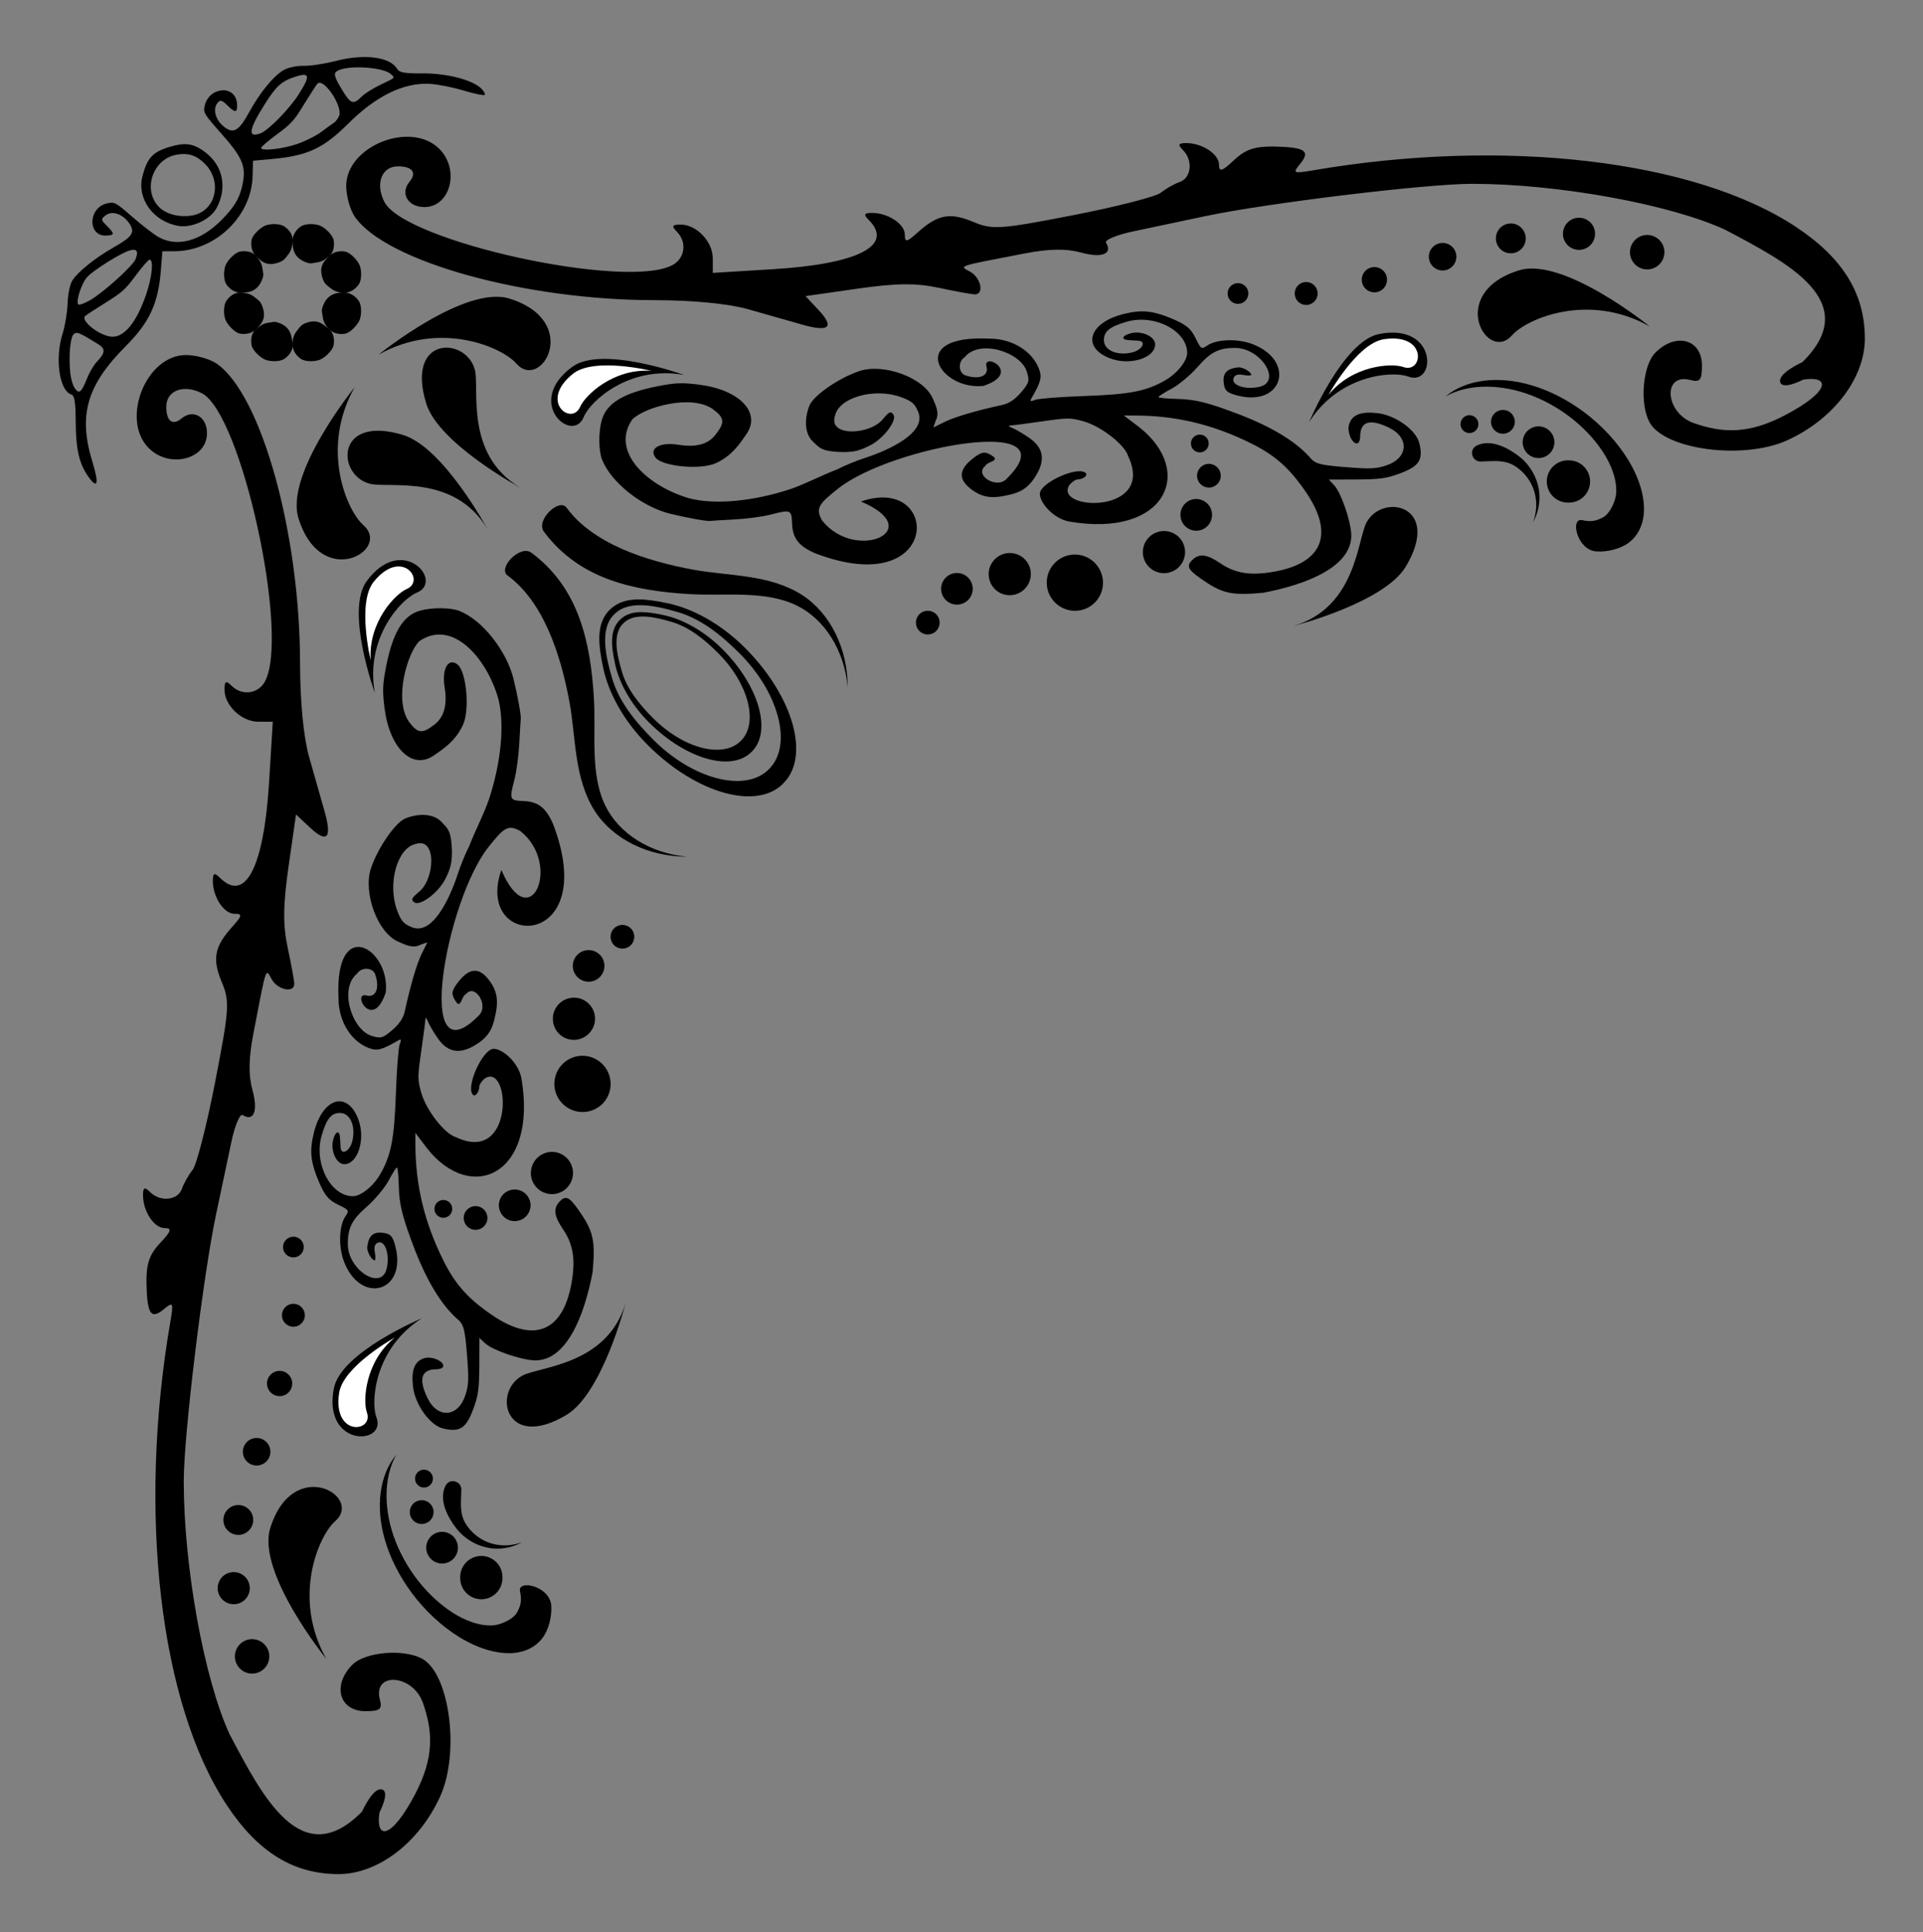 <?xml version="1.0" encoding="UTF-8"?>
<svg width="330.5" height="332" version="1.1" viewBox="0 0 87.445 87.842" xmlns="http://www.w3.org/2000/svg">
<rect x="0" y="0" width="87.445" height="87.842" fill="#808080" stroke="none"/>
<g transform="translate(-61.278 -104.58)">
<g transform="matrix(.75 0 0 .75 17.81 23.628)">
<g transform="matrix(-1 0 0 1 232.51 0)">
<g transform="matrix(-.149 0 0 -.149 195.1 176.29)" fill-rule="evenodd" stroke-width="1.333">
<path d="m333.79 422.69c-3.545 3.545-13.997 6.265-23.84 6.204-7.475-0.046-9.52 0.317-10.452 1.855-2.971 4.903-13.268 6.214-25.056 3.189-4.525-1.161-10.389-2.044-13.031-1.963-2.67 0.082-6.253-0.677-8.069-1.71-4.048-2.303-9.712-9.209-13.999-17.07-3.985-7.306-6.176-8.816-9.527-6.563-4.259 2.863-5.732 7.921-3.091 10.611 0.918 0.933 1.748 0.603 3.906-1.555 3.015-3.015 3.949-2.825 3.735 0.759-0.479 8.008-11.614 7.152-13.238-1.017-0.501-2.521-0.015-3.308 6.761-10.941 8.448-9.517 10.078-13.171 8.873-19.9-1.081-6.038-3.31-9.936-8.846-15.472-8.473-8.473-17.946-11.019-25.438-6.838-1.901 1.061-6.702 4.751-10.67 8.202-6.988 6.076-7.316 6.249-10.454 5.514-7.626-1.786-7.875-13.381-0.281-13.078 3.486 0.139 3.557 0.703 0.478 3.783-2.634 2.634-2.674 2.876-0.728 4.412 2.632 2.078 7.018 0.637 9.64-3.168 2.524-3.662 1.399-5.447-6.121-9.712-7.55-4.282-14.527-9.828-16.922-13.451-1.019-1.541-1.872-5.527-2.011-9.392-0.133-3.693-1.033-9.194-2.001-12.224-3.247-10.163-1.41-23.262 3.493-24.91 1.35-0.454 1.746-2.91 1.805-11.215 0.082-11.363 1.465-17.162 5.374-22.524 3.585-4.918 4.132-2.465 1.421 6.372-5.814 18.953-2.314 31.124 13.507 46.977 9.746 9.766 13.276 17.367 14.355 30.908l0.618 7.758 4.934 0.017c16.612 0.058 31.381 14.274 31.777 30.589l0.151 6.213 8.313 0.773c13.856 1.289 20.477 4.386 30.264 14.153 11.454 11.431 22.602 16.907 33.315 16.364 3.139-0.159 9.324-1.375 13.743-2.703 4.42-1.328 8.311-2.139 8.647-1.803s-0.265 1.487-1.335 2.557zm-41.168 1.537c-2.901-1.394-6.215-3.465-7.364-4.602-3.71-3.673-4.552-3.372-8.408 3.003-2.536 4.192-3.143 5.984-2.31 6.816 2.998 2.998 19.298 2.299 22.565-0.969 1.527-1.527 1.883-1.19-4.484-4.249zm-123.62-124.24c-1.974 1.974-2.897 6.635-2.765 13.974 0.072 4.019 0.742 7.918 1.488 8.665 1.347 1.347 2.142 1.04 10.24-3.955 2.903-1.791 2.77-3.508-0.539-6.957-1.266-1.32-3.08-4.342-4.031-6.716-2.141-5.347-3.036-6.368-4.393-5.011zm99.769 105.19c-2.077-1.57-6.496-3.801-9.819-4.958-6.044-2.105-14.79-3.07-14.804-1.633-4e-3 0.419 2.9 2.904 6.454 5.521 5.902 4.346 6.864 5.414 11.098 12.316 2.55 4.156 4.971 7.892 5.38 8.301 2.512 2.512 10.426-9.276 8.808-13.118-0.47-1.116-1.414-2.376-2.097-2.801-0.684-0.425-2.942-2.057-5.02-3.627zm-85.603-83.386c-4.928 0.458-12.542 6.477-10.622 8.397 0.333 0.333 4.044 2.754 8.245 5.379 6.89 4.305 8.106 5.401 12.393 11.176 2.615 3.522 5.13 6.399 5.59 6.395 1.719-0.017 1.033-7.037-1.376-14.092-3.929-11.503-9.068-17.734-14.23-17.255zm60.73 82.711c-5.281-1.929-4.839 1.363 1.553 11.566 4.683 7.476 6.885 9.539 12.05 11.288 6.497 2.201 6.898 0.83 2.009-6.88-3.78-5.961-12.43-14.812-15.612-15.974zm-69.26-67.833c-2.336-1.358-4.539-2.144-4.895-1.746-1.112 1.243 1.483 8.974 3.796 11.312 2.891 2.921 13.327 9.433 16.942 10.572 3.055 0.963 3.874-0.126 2.597-3.45-1.041-2.708-12.982-13.515-18.44-16.687z"/>
<path d="m226.09 374.21c4.264 8.115 2.603 16.84-4.239 22.258-5.055 4.004-8.503 4.536-15.412 2.381-6.464-2.017-8.717-4.536-10.587-11.84-2.341-9.146 4.535-18.535 14.772-20.169 5.535-0.883 12.997 2.673 15.466 7.37zm-9.712-3.059c-5.125-1.003-10.742 0.358-13.704 3.32-6.877 6.877-2.726 19.531 6.998 21.332 4.699 0.87 8.082-0.185 11.513-3.59 7.324-7.268 4.596-19.222-4.807-21.062z"/>
</g>
<g transform="translate(5.044 -5.115)">
<g transform="translate(15.609 -13.229)">
<path d="m45.542 152.97c-2.802-1.272-4.711-3.77-4.711-6.163 0-2.724 1.325-4.879 4.157-6.759 6.141-4.078 17.75-5.435 29.357-3.433 1.126 0.194 1.192 0.161 0.743-0.38-0.663-0.8-0.335-1.031 1.516-1.071 1.199-0.026 1.776 0.165 2.474 0.821 0.731 0.687 0.911 0.741 0.911 0.277 0-0.638 1.018-1.309 1.988-1.309 0.484 0 0.529 0.094 0.2 0.423-0.622 0.622-0.516 1.683 0.194 1.934 0.34 0.12 0.855 0.413 1.147 0.651 0.291 0.238 2.686 0.851 5.322 1.364 4.439 0.863 4.887 0.892 6.066 0.4 1.4-0.585 2.144-0.444 3.341 0.634 0.68 0.612 0.794 0.632 0.794 0.136 0-0.638 1.018-1.309 1.988-1.309 0.484 0 0.529 0.094 0.2 0.423-1.55 1.55 0.632 2.672 5.81 2.989l3.644 0.223v-0.881c0-1.013 0.986-2.049 1.95-2.049 0.513 0 0.566 0.094 0.237 0.423-0.636 0.636-0.51 1.622 0.259 2.034 2.82 1.509 16.223-1.427 17.463-3.825 0.57-1.103 0.17-2.16-0.818-2.16-0.877 0-1.164 0.379-0.704 0.933 0.584 0.704 0.096 1.536-0.901 1.536-1.581 0-2.164-2.269-0.905-3.528 1.729-1.729 5.644-0.171 5.644 2.246 0 0.619-0.238 1.465-0.529 1.88-1.897 2.709-10.305 5.042-18.18 5.045-2.278 8.8e-4 -4.462 0.212-5.644 0.546-1.061 0.3-2.53 0.717-3.265 0.928-1.67 0.479-2.011 0.177-1.006-0.892l0.778-0.828-3.126-0.448c-2.376-0.341-3.567-0.353-4.968-0.053-1.013 0.217-1.994 0.395-2.178 0.395-0.572 0-0.368-1.005 0.277-1.366 0.681-0.381 0.909-0.303-3.282-1.112-1.503-0.29-2.526-0.306-3.437-0.055-1.256 0.347-1.926 0.083-1.508-0.595 0.104-0.168-0.641-0.479-1.655-0.691-1.014-0.212-2.955-0.622-4.313-0.912-3.712-0.791-13.426-1.971-16.228-1.97-5.19 6.7e-4 -11.987 1.234-15.346 2.785-3.682 1.954-8.429 4.328-4.681 8.022 0 0 1.596 0.71 1.329 1.26-0.203 0.418-1.381-0.201-1.381-0.201-1.689-0.246-1.617 0.731 1.112 2.162 2.237 1.173 3.808 1.075 5.525 0.476 1.758-0.613 1.911-3.058 0.211-2.613-0.59 0.154-0.705 0.011-0.705-0.877 0-1.591 1.577-2.03 2.822-0.784 0.77 0.77 0.969 3.082 0.363 4.214-0.897 1.676-5.695 2.31-8.352 1.103z"/>
<path d="m117.39 154.15c-0.547 1.375-2.402 2.846-4.125 3.27-1.001 0.246-2.233 0.468-2.423 0.436-0.062-0.01-0.717-0.051-1.457-0.089-0.739-0.038-1.726-0.169-2.194-0.291-1.24-0.322-1.283-0.304-1.316 0.542-0.035 0.891-0.398 1.359-1.394 1.797-7.718 2.954-7.652-4.833-2.783-3.136-4.091 1.742 0.335 3.704 2.359 1.148 0.427-0.75 0.166-1.028-0.98-1.936-3.253-2.58-14.27-4.559-10.183-0.561 0.611 0.598 1.953-0.257 1.267-0.808-0.103-0.261-0.89-0.293-0.457-0.59 0.477-0.326 0.646-0.25 1.051 0.017 0.969 0.7 1.124 1.312 0.299 1.956-0.709 0.547-1.308 0.632-2.433 0.347-0.475-0.12-0.953-0.297-1.393-0.931-0.798-1.149-0.582-1.904 0.26-2.493 0.35-0.245 0.805-0.514 1.012-0.598 0.265-0.108 0.292-0.157 0.092-0.165-0.156-6e-3 -1.016-0.118-1.91-0.248-1.509-0.219-1.687-0.219-2.458-5e-3 -1.094 0.304-2.531 1.434-2.723 2.113-1.709 3.582 4.612 3.312 3.546 1.732-0.155-0.17-0.359-0.31-0.452-0.311-0.335-4e-3 -0.66-0.232-0.537-0.376 0.418-0.492 2.772 0.555 2.795 1.231 0.018 0.533-0.811 1.509-1.775 1.692-5.85 1.005-7.662-3.027-4.263-5.71l0.943-0.719-0.706 3e-3c-2.474 0.01-4.688 0.541-6.988 1.677-1.473 0.727-2.352 1.509-3.355 2.982-1.829 2.685-0.902 4.495 2.506 4.888 1.077 0.125 1.917-0.059 2.686-0.586 0.78-0.535 1.249-0.61 1.646-0.263 0.448 0.393 0.362 0.618-0.452 1.187-1.307 0.913-1.83 1.032-3.774 0.86-2.701-0.512-5.421-1.61-5.351-3.544 0.041-0.852 0.624-2.529 1.031-2.966l0.329-0.353-1.678-6e-3c-1.429-6e-3 -1.827-0.063-2.681-0.385-1.121-0.423-1.364-0.806-1.134-1.796 0.189-0.812 1.45-1.72 2.561-1.842 1.001-0.11 1.529 0.102 1.705 0.686 0.133 0.44-0.16 1.154-0.473 1.154-0.109 0-0.199-0.185-0.199-0.412 0-0.93-0.593-1.111-1.76-0.539-1.25 0.613-1.15 1.848 0.185 2.286 0.623 0.204 0.975 0.219 2.447 0.101 1.45-0.116 1.774-0.189 2.07-0.469 0.963-1.156 2.63-2.036 4.223-2.663 2.092-0.801 2.792-0.977 3.994-1.006 0.593-0.014 1.075-0.064 1.073-0.11-0.003-0.046-0.363-0.275-0.8-0.508-0.438-0.233-1.147-0.826-1.576-1.317-0.79-0.904-1.28-1.154-2.267-1.154-1.565 0-2.853 2.02-1.5 2.353 0.882 0.217 1.806-0.113 1.57-0.561-0.088-0.167-0.26-0.211-0.59-0.151-0.256 0.047-0.465 0.042-0.465-0.011 0-0.182 0.529-0.48 0.798-0.451 0.585 0.064 0.923 0.279 0.878 0.859-0.043 0.555-0.194 0.694-0.912 0.866-2.7 0.643-3.459-2.121-0.854-3.13 0.904-0.35 2.175-0.313 2.756 0.081 0.357 0.242 0.379 0.228 0.706-0.442 0.27-0.554 0.52-0.775 1.25-1.108 1.321-0.574 1.98-0.637 3.095-0.367 2.138 0.523 2.602 2.032 0.83 2.699-1.198 0.45-2.72-0.026-2.72-0.851 0-0.468 0.792-0.84 1.45-0.68 0.562 0.136 0.652 0.392 0.149 0.422-0.186 0.011-0.447 0.027-0.58 0.035-0.508 0.031-0.244 0.552 0.357 0.705 0.915 0.232 1.731-0.118 1.731-0.742 0-0.527-0.348-0.811-1.36-1.108-1.681-0.495-3.683 0.528-3.689 1.885-0.002 0.488 0.602 1.241 1.335 1.663 1.151 0.663 2.137 0.853 4.954 0.952 1.401 0.049 2.714 0.152 2.917 0.228 0.315 0.118 0.347 0.1 0.217-0.125-0.551-0.951-0.627-1.247-0.446-1.734 0.408-1.095 1.633-1.849 3.006-1.85 5.116-0.25 3.015 3.162 0.367 2.863-2.389-0.797 0.05-2.087-0.181-1.172-0.157 0.57 0.438 0.818 1.28 0.534 0.424-0.143 0.453-0.849 0.045-1.095-0.884-1.115-3.368-0.335-3.765 0.85-0.182 0.58-0.153 0.691 0.335 1.27 0.349 0.413 0.735 0.678 1.11 0.76 1.625 0.354 2.914 0.733 3.53 1.037l0.686 0.339-0.136-0.393c-0.265-0.487-2e-3 -0.947 0.161-1.342 0.539-1.292 2.968-2.161 4.435-1.694 1.265 0.42 2.823 1.497 3.059 2.114 0.343 0.897 0.25 1.749-0.239 2.193-0.369 0.336-0.474 0.537-1.453 0.599-1 0.064-1.405-0.099-1.98-0.384-0.832-0.413-1.683-1.546-1.418-1.889 0.158-0.205 0.244-0.167 0.617 0.271 0.749 0.977 3.342 1.116 2.918-0.174-0.223-1.12-2.371-1.717-3.967-1.155-0.651 0.229-0.867 0.402-1.045 0.833-0.661 1.324 1.803 2.407 3.114 2.84 0.539 0.169 1.332 0.492 1.763 0.719 0.961 0.369 1.916 0.878 2.811 1.187 2.261 0.753 4.604 0.971 6.142 0.573 2.538-0.733 4.823-2.823 3.474-4.782-0.685-0.715-3.532-1.569-4.886-0.631-0.712 0.529-0.743 0.805-0.177 1.537 0.464 0.6 1.187 0.798 2.277 0.624 1.097-0.175 1.793 0.212 1.383 0.769-0.413 0.561-2.804 0.775-3.699 0.332-0.949-0.449-1.406-1.139-1.829-1.759-0.895-1.304 0.437-2.681 2.891-2.987 1.03-0.128 1.431-0.113 2.504 0.099 2.076 0.409 3.096 1.029 3.386 2.06 0.204 0.727 0.193 1.856-0.024 2.402z"/>
<g transform="matrix(.526 0 0 .526 12.922 44.041)" stroke-width="1.903">
<path d="m126.51 190.17a1.191 1.191 0 0 1-1.191 1.191 1.191 1.191 0 0 1-1.191-1.191 1.191 1.191 0 0 1 1.191-1.191 1.191 1.191 0 0 1 1.191 1.191z"/>
<path d="m80.133 185.41a1.984 1.984 0 0 1-1.984 1.984 1.984 1.984 0 0 1-1.984-1.984 1.984 1.984 0 0 1 1.984-1.984 1.984 1.984 0 0 1 1.984 1.984z"/>
<path d="m87.862 183.29c0 0.491-0.195 0.962-0.542 1.31l-4.5e-4 4.5e-4c-0.347 0.347-0.818 0.542-1.309 0.542h-6.7e-4c-0.509-1.8e-4 -0.973-0.206-1.309-0.543-0.336-0.336-0.542-0.8-0.542-1.309v-1.6e-4c9e-5 -1.023 0.829-1.852 1.852-1.852h1.5e-4c0.491 4e-5 0.962 0.195 1.31 0.542 4e-5 4e-5 7e-5 8e-5 1.1e-4 1.1e-4 0.347 0.347 0.542 0.818 0.542 1.31"/>
<path d="m95.591 183.82c0 0.456-0.181 0.894-0.504 1.216-1.2e-4 1.3e-4 -2.4e-4 2.5e-4 -3.6e-4 3.7e-4 -0.322 0.322-0.76 0.503-1.216 0.503h-5.3e-4c-0.47-1.5e-4 -0.902-0.19-1.216-0.504-0.314-0.314-0.504-0.745-0.504-1.216v-3.2e-4c1.7e-4 -0.95 0.77-1.72 1.72-1.72h3.1e-4c0.456 8e-5 0.893 0.181 1.216 0.504 7e-5 7e-5 1.5e-4 1.4e-4 2.2e-4 2.2e-4 0.322 0.323 0.503 0.76 0.503 1.216"/>
<path d="m103.32 185.93c1e-5 0.421-0.167 0.825-0.465 1.123-9e-5 9e-5 -1.8e-4 1.8e-4 -2.8e-4 2.7e-4 -0.298 0.298-0.701 0.465-1.122 0.465h-4e-4c-0.432-1.1e-4 -0.831-0.174-1.122-0.465-0.291-0.291-0.465-0.691-0.465-1.122 1e-5 -1.6e-4 1e-5 -3.2e-4 1e-5 -4.8e-4 2.6e-4 -0.877 0.711-1.587 1.587-1.587h4.6e-4c0.421 1.2e-4 0.824 0.167 1.122 0.465l3.3e-4 3.3e-4c0.298 0.298 0.465 0.701 0.465 1.122"/>
<path d="m111.05 188.58c0 0.386-0.153 0.756-0.426 1.029l-1.8e-4 1.8e-4c-0.273 0.273-0.643 0.426-1.029 0.426h-2.7e-4c-0.393-7e-5 -0.76-0.158-1.029-0.426-0.269-0.269-0.426-0.636-0.426-1.029v-6.5e-4c3.5e-4 -0.803 0.652-1.455 1.455-1.455h6.1e-4c0.386 1.7e-4 0.756 0.153 1.028 0.426 1.4e-4 1.5e-4 2.9e-4 2.9e-4 4.3e-4 4.4e-4 0.273 0.273 0.426 0.643 0.426 1.029"/>
<path d="m118.78 190.17c1e-5 0.351-0.139 0.687-0.387 0.935l-9e-5 9e-5c-0.248 0.248-0.585 0.387-0.935 0.387h-1.3e-4c-0.354-4e-5 -0.689-0.142-0.935-0.388-0.246-0.246-0.387-0.581-0.387-0.935v-8e-4c4.4e-4 -0.73 0.593-1.322 1.323-1.322h7.7e-4c0.351 2e-4 0.687 0.14 0.935 0.387l5.4e-4 5.4e-4c0.248 0.248 0.387 0.584 0.387 0.935"/>
</g>
<g transform="matrix(.197 .068 -.068 .197 88.709 77.362)" fill-rule="evenodd">
<path d="m251.29 289.85c5.735 6.565 15.118-9.677-1.577-14.865-10.194-3.168-29.975 12.852-29.975 12.852 14.132-7.943 28.312-1.697 31.553 2.012z"/>
<path d="m251.33 286.72c4.175 4.6 11.007-5.413-1.148-9.754-7.421-2.65-21.823 6.615-21.823 6.615 10.288-4.343 20.612 0.539 22.971 3.139z" fill="#fff"/>
</g>
<path d="m62.22 146.6c1.517 1.737 4-2.56-0.417-3.933-2.697-0.838-7.931 3.401-7.931 3.401 3.739-2.102 7.491-0.449 8.348 0.532z" fill-rule="evenodd"/>
<path d="m71.04 157.94c-0.999-1.814-4.586-1.008-2.373 2.687 1.311 2.188 6.763 3.582 6.763 3.582-3.78-1.147-3.823-5.239-4.39-6.269z" fill-rule="evenodd"/>
<path d="m83.088 161c-0.695-0.131-1.149-0.798-1.018-1.492 0.131-0.695 0.798-1.149 1.492-1.018 0.695 0.131 1.155 0.799 1.024 1.494-0.131 0.695-0.804 1.148-1.498 1.017zm-1.894-2.567c-0.521-0.098-0.864-0.602-0.766-1.123 0.098-0.521 0.602-0.864 1.123-0.766 0.521 0.098 0.858 0.601 0.76 1.122-0.098 0.521-0.596 0.866-1.117 0.767zm-0.725-2.611c-0.391-0.074-0.647-0.45-0.573-0.84 0.074-0.391 0.45-0.647 0.84-0.573 0.391 0.074 0.647 0.45 0.573 0.84-0.074 0.391-0.45 0.647-0.84 0.573zm0.585-2.13c-0.293-0.055-0.485-0.337-0.43-0.63 0.055-0.293 0.337-0.485 0.63-0.43 0.293 0.055 0.485 0.337 0.43 0.63-0.055 0.293-0.337 0.485-0.63 0.43z" fill-rule="evenodd"/>
<path d="m57.968 157.81c0.744-0.165 0.329 1.809-0.85 1.893-0.692 0.049-1.504-0.161-2.007-0.555-0.502-0.395-0.8-0.979-0.873-1.679-0.098-1.013 0.264-2.201 0.946-3.318 0.682-1.113 1.639-2.121 2.684-2.899 1.044-0.776 2.154-1.322 3.2-1.627 1.045-0.304 2.021-0.376 2.877-0.265 0.918 0.119 1.704 0.445 2.307 0.947-0.701-0.394-1.556-0.593-2.495-0.59-0.875 3e-3 -1.826 0.182-2.775 0.555h-3e-6c-0.948 0.373-1.899 0.939-2.712 1.643-0.811 0.702-1.5 1.546-1.908 2.368-0.407 0.817-0.558 1.638-0.393 2.22 0.11 0.408 0.391 0.958 0.74 1.137 0.348 0.179 0.646 0.306 1.257 0.17z" fill-rule="evenodd"/>
<g transform="matrix(-.015 -.75 .75 -.015 -71.736 215.36)" fill-rule="evenodd" stroke-width="1.333">
<path d="m78.055 175.58a1.707 1.707 0 1 1-3.413 0 1.707 1.707 0 1 1 3.413 0z"/>
<path d="m80.752 178.06a1.28 1.28 0 1 1-2.56 0 1.28 1.28 0 1 1 2.56 0z"/>
<path d="m82.023 180.97a0.96 0.96 0 1 1-1.92 0 0.96 0.96 0 1 1 1.92 0z"/>
<path d="m81.543 183.67a0.72 0.72 0 1 1-1.44 0 0.72 0.72 0 1 1 1.44 0z"/>
<path d="m77.821 182.73c-0.021 0.665 0.939 0.998 1.287 0.304 0.559-1.113-0.107-2.476-0.809-3.423-0.704-0.945-1.769-1.55-2.871-1.688-0.849-0.106-1.708 0.063-2.425 0.454 0.768-0.279 1.605-0.304 2.353-0.092 0.97 0.273 1.793 0.953 2.231 1.785 0.441 0.831 0.261 1.788 0.233 2.661z"/>
</g>
<path d="m125.11 148.69c0.531-2.001 4.206-2.086 2.952 2.034-0.743 2.44-5.697 5.111-5.697 5.111 3.391-2.027 2.443-6.007 2.745-7.144z" fill-rule="evenodd"/>
<path d="m122.6 148.31c-1.517 1.737-4-2.56 0.417-3.933 2.697-0.838 7.931 3.401 7.931 3.401-3.739-2.102-7.491-0.449-8.348 0.532z" fill-rule="evenodd"/>
<path d="m119.55 157.05c0.442-0.604 1.888 0.761 1.373 1.455-2.159 2.908-5.48 3.571-8.715 3.78h-1e-5c-1.177 0.074-2.331 8e-3 -3.444 0.047-1.111 0.043-2.202 0.179-3.153 0.643-1.684 0.81-2.908 2.699-3.109 4.965-2e-3 -2.313 1.032-4.477 2.772-5.6 0.982-0.627 2.126-0.926 3.265-1.095 1.136-0.174 2.274-0.239 3.334-0.436 2.909-0.536 6.083-1.582 7.676-3.758z" fill-rule="evenodd"/>
<path d="m87.508 160.41c0.657-0.676 1.732-0.692 2.409-0.036 0.676 0.657 0.692 1.732 0.036 2.409-0.657 0.676-1.738 0.698-2.414 0.042-0.676-0.657-0.686-1.738-0.03-2.414zm4.248-0.221c0.492-0.507 1.305-0.519 1.812-0.027 0.507 0.492 0.519 1.305 0.027 1.812-0.492 0.507-1.299 0.513-1.806 0.021-0.507-0.492-0.525-1.299-0.033-1.806zm3.437 1.113c0.369-0.38 0.976-0.389 1.356-0.02 0.38 0.369 0.389 0.976 0.02 1.356-0.369 0.38-0.976 0.389-1.356 0.02-0.38-0.369-0.389-0.976-0.02-1.356zm1.939 2.217c0.277-0.285 0.732-0.292 1.017-0.015 0.285 0.277 0.292 0.732 0.015 1.017-0.277 0.285-0.732 0.292-1.017 0.015-0.285-0.277-0.292-0.732-0.015-1.017z" fill-rule="evenodd"/>
<g transform="matrix(-.184 -.099 -.099 .184 143.45 120.65)" fill-rule="evenodd">
<path d="m251.29 289.85c5.735 6.565 15.118-9.677-1.577-14.865-10.194-3.168-29.975 12.852-29.975 12.852 14.132-7.943 28.312-1.697 31.553 2.012z"/>
<path d="m251.33 286.72c4.175 4.6 11.007-5.413-1.148-9.754-7.421-2.65-21.823 6.615-21.823 6.615 10.288-4.343 20.612 0.539 22.971 3.139z" fill="#fff"/>
</g>
</g>
<g transform="matrix(0 -1 -1 0 295.79 267.48)">
<path d="m45.542 152.97c-2.802-1.272-4.711-3.77-4.711-6.163 0-2.724 1.325-4.879 4.157-6.759 6.141-4.078 17.75-5.435 29.357-3.433 1.126 0.194 1.192 0.161 0.743-0.38-0.663-0.8-0.335-1.031 1.516-1.071 1.199-0.026 1.776 0.165 2.474 0.821 0.731 0.687 0.911 0.741 0.911 0.277 0-0.638 1.018-1.309 1.988-1.309 0.484 0 0.529 0.094 0.2 0.423-0.622 0.622-0.516 1.683 0.194 1.934 0.34 0.12 0.855 0.413 1.147 0.651 0.291 0.238 2.686 0.851 5.322 1.364 4.439 0.863 4.887 0.892 6.066 0.4 1.4-0.585 2.144-0.444 3.341 0.634 0.68 0.612 0.794 0.632 0.794 0.136 0-0.638 1.018-1.309 1.988-1.309 0.484 0 0.529 0.094 0.2 0.423-1.55 1.55 0.632 2.672 5.81 2.989l3.644 0.223v-0.881c0-1.013 0.986-2.049 1.95-2.049 0.513 0 0.566 0.094 0.237 0.423-0.636 0.636-0.51 1.622 0.259 2.034 2.82 1.509 16.223-1.427 17.463-3.825 0.57-1.103 0.17-2.16-0.818-2.16-0.877 0-1.164 0.379-0.704 0.933 0.584 0.704 0.096 1.536-0.901 1.536-1.581 0-2.164-2.269-0.905-3.528 1.729-1.729 5.644-0.171 5.644 2.246 0 0.619-0.238 1.465-0.529 1.88-1.897 2.709-10.305 5.042-18.18 5.045-2.278 8.8e-4 -4.462 0.212-5.644 0.546-1.061 0.3-2.53 0.717-3.265 0.928-1.67 0.479-2.011 0.177-1.006-0.892l0.778-0.828-3.126-0.448c-2.376-0.341-3.567-0.353-4.968-0.053-1.013 0.217-1.994 0.395-2.178 0.395-0.572 0-0.368-1.005 0.277-1.366 0.681-0.381 0.909-0.303-3.282-1.112-1.503-0.29-2.526-0.306-3.437-0.055-1.256 0.347-1.926 0.083-1.508-0.595 0.104-0.168-0.641-0.479-1.655-0.691-1.014-0.212-2.955-0.622-4.313-0.912-3.712-0.791-13.426-1.971-16.228-1.97-5.19 6.7e-4 -11.987 1.234-15.346 2.785-3.682 1.954-8.429 4.328-4.681 8.022 0 0 1.596 0.71 1.329 1.26-0.203 0.418-1.381-0.201-1.381-0.201-1.689-0.246-1.617 0.731 1.112 2.162 2.237 1.173 3.808 1.075 5.525 0.476 1.758-0.613 1.911-3.058 0.211-2.613-0.59 0.154-0.705 0.011-0.705-0.877 0-1.591 1.577-2.03 2.822-0.784 0.77 0.77 0.969 3.082 0.363 4.214-0.897 1.676-5.695 2.31-8.352 1.103z"/>
<path d="m117.39 154.15c-0.547 1.375-2.402 2.846-4.125 3.27-1.001 0.246-2.233 0.468-2.423 0.436-0.062-0.01-0.717-0.051-1.457-0.089-0.739-0.038-1.726-0.169-2.194-0.291-1.24-0.322-1.283-0.304-1.316 0.542-0.035 0.891-0.398 1.359-1.394 1.797-7.718 2.954-7.652-4.833-2.783-3.136-4.091 1.742 0.335 3.704 2.359 1.148 0.427-0.75 0.166-1.028-0.98-1.936-3.253-2.58-14.27-4.559-10.183-0.561 0.611 0.598 1.953-0.257 1.267-0.808-0.103-0.261-0.89-0.293-0.457-0.59 0.477-0.326 0.646-0.25 1.051 0.017 0.969 0.7 1.124 1.312 0.299 1.956-0.709 0.547-1.308 0.632-2.433 0.347-0.475-0.12-0.953-0.297-1.393-0.931-0.798-1.149-0.582-1.904 0.26-2.493 0.35-0.245 0.805-0.514 1.012-0.598 0.265-0.108 0.292-0.157 0.092-0.165-0.156-6e-3 -1.016-0.118-1.91-0.248-1.509-0.219-1.687-0.219-2.458-5e-3 -1.094 0.304-2.531 1.434-2.723 2.113-1.709 3.582 4.612 3.312 3.546 1.732-0.155-0.17-0.359-0.31-0.452-0.311-0.335-4e-3 -0.66-0.232-0.537-0.376 0.418-0.492 2.772 0.555 2.795 1.231 0.018 0.533-0.811 1.509-1.775 1.692-5.85 1.005-7.662-3.027-4.263-5.71l0.943-0.719-0.706 3e-3c-2.474 0.01-4.688 0.541-6.988 1.677-1.473 0.727-2.352 1.509-3.355 2.982-1.829 2.685-0.902 4.495 2.506 4.888 1.077 0.125 1.917-0.059 2.686-0.586 0.78-0.535 1.249-0.61 1.646-0.263 0.448 0.393 0.362 0.618-0.452 1.187-1.307 0.913-1.83 1.032-3.774 0.86-2.701-0.512-5.421-1.61-5.351-3.544 0.041-0.852 0.624-2.529 1.031-2.966l0.329-0.353-1.678-6e-3c-1.429-6e-3 -1.827-0.063-2.681-0.385-1.121-0.423-1.364-0.806-1.134-1.796 0.189-0.812 1.45-1.72 2.561-1.842 1.001-0.11 1.529 0.102 1.705 0.686 0.133 0.44-0.16 1.154-0.473 1.154-0.109 0-0.199-0.185-0.199-0.412 0-0.93-0.593-1.111-1.76-0.539-1.25 0.613-1.15 1.848 0.185 2.286 0.623 0.204 0.975 0.219 2.447 0.101 1.45-0.116 1.774-0.189 2.07-0.469 0.963-1.156 2.63-2.036 4.223-2.663 2.092-0.801 2.792-0.977 3.994-1.006 0.593-0.014 1.075-0.064 1.073-0.11-0.003-0.046-0.363-0.275-0.8-0.508-0.438-0.233-1.147-0.826-1.576-1.317-0.79-0.904-1.28-1.154-2.267-1.154-1.565 0-2.853 2.02-1.5 2.353 0.882 0.217 1.806-0.113 1.57-0.561-0.088-0.167-0.26-0.211-0.59-0.151-0.256 0.047-0.465 0.042-0.465-0.011 0-0.182 0.529-0.48 0.798-0.451 0.585 0.064 0.923 0.279 0.878 0.859-0.043 0.555-0.194 0.694-0.912 0.866-2.7 0.643-3.459-2.121-0.854-3.13 0.904-0.35 2.175-0.313 2.756 0.081 0.357 0.242 0.379 0.228 0.706-0.442 0.27-0.554 0.52-0.775 1.25-1.108 1.321-0.574 1.98-0.637 3.095-0.367 2.138 0.523 2.602 2.032 0.83 2.699-1.198 0.45-2.72-0.026-2.72-0.851 0-0.468 0.792-0.84 1.45-0.68 0.562 0.136 0.652 0.392 0.149 0.422-0.186 0.011-0.447 0.027-0.58 0.035-0.508 0.031-0.244 0.552 0.357 0.705 0.915 0.232 1.731-0.118 1.731-0.742 0-0.527-0.348-0.811-1.36-1.108-1.681-0.495-3.683 0.528-3.689 1.885-0.002 0.488 0.602 1.241 1.335 1.663 1.151 0.663 2.137 0.853 4.954 0.952 1.401 0.049 2.714 0.152 2.917 0.228 0.315 0.118 0.347 0.1 0.217-0.125-0.551-0.951-0.627-1.247-0.446-1.734 0.408-1.095 1.633-1.849 3.006-1.85 5.116-0.25 3.015 3.162 0.367 2.863-2.389-0.797 0.05-2.087-0.181-1.172-0.157 0.57 0.438 0.818 1.28 0.534 0.424-0.143 0.453-0.849 0.045-1.095-0.884-1.115-3.368-0.335-3.765 0.85-0.182 0.58-0.153 0.691 0.335 1.27 0.349 0.413 0.735 0.678 1.11 0.76 1.625 0.354 2.914 0.733 3.53 1.037l0.686 0.339-0.136-0.393c-0.265-0.487-2e-3 -0.947 0.161-1.342 0.539-1.292 2.968-2.161 4.435-1.694 1.265 0.42 2.823 1.497 3.059 2.114 0.343 0.897 0.25 1.749-0.239 2.193-0.369 0.336-0.474 0.537-1.453 0.599-1 0.064-1.405-0.099-1.98-0.384-0.832-0.413-1.683-1.546-1.418-1.889 0.158-0.205 0.244-0.167 0.617 0.271 0.749 0.977 3.342 1.116 2.918-0.174-0.223-1.12-2.371-1.717-3.967-1.155-0.651 0.229-0.867 0.402-1.045 0.833-0.661 1.324 1.803 2.407 3.114 2.84 0.539 0.169 1.332 0.492 1.763 0.719 0.961 0.369 1.916 0.878 2.811 1.187 2.261 0.753 4.604 0.971 6.142 0.573 2.538-0.733 4.823-2.823 3.474-4.782-0.685-0.715-3.532-1.569-4.886-0.631-0.712 0.529-0.743 0.805-0.177 1.537 0.464 0.6 1.187 0.798 2.277 0.624 1.097-0.175 1.793 0.212 1.383 0.769-0.413 0.561-2.804 0.775-3.699 0.332-0.949-0.449-1.406-1.139-1.829-1.759-0.895-1.304 0.437-2.681 2.891-2.987 1.03-0.128 1.431-0.113 2.504 0.099 2.076 0.409 3.096 1.029 3.386 2.06 0.204 0.727 0.193 1.856-0.024 2.402z"/>
<g transform="matrix(.526 0 0 .526 12.922 44.041)" stroke-width="1.903">
<path d="m126.51 190.17a1.191 1.191 0 0 1-1.191 1.191 1.191 1.191 0 0 1-1.191-1.191 1.191 1.191 0 0 1 1.191-1.191 1.191 1.191 0 0 1 1.191 1.191z"/>
<path d="m80.133 185.41a1.984 1.984 0 0 1-1.984 1.984 1.984 1.984 0 0 1-1.984-1.984 1.984 1.984 0 0 1 1.984-1.984 1.984 1.984 0 0 1 1.984 1.984z"/>
<path d="m87.862 183.29c0 0.491-0.195 0.962-0.542 1.31l-4.5e-4 4.5e-4c-0.347 0.347-0.818 0.542-1.309 0.542h-6.7e-4c-0.509-1.8e-4 -0.973-0.206-1.309-0.543-0.336-0.336-0.542-0.8-0.542-1.309v-1.6e-4c9e-5 -1.023 0.829-1.852 1.852-1.852h1.5e-4c0.491 4e-5 0.962 0.195 1.31 0.542 4e-5 4e-5 7e-5 8e-5 1.1e-4 1.1e-4 0.347 0.347 0.542 0.818 0.542 1.31"/>
<path d="m95.591 183.82c0 0.456-0.181 0.894-0.504 1.216-1.2e-4 1.3e-4 -2.4e-4 2.5e-4 -3.6e-4 3.7e-4 -0.322 0.322-0.76 0.503-1.216 0.503h-5.3e-4c-0.47-1.5e-4 -0.902-0.19-1.216-0.504-0.314-0.314-0.504-0.745-0.504-1.216v-3.2e-4c1.7e-4 -0.95 0.77-1.72 1.72-1.72h3.1e-4c0.456 8e-5 0.893 0.181 1.216 0.504 7e-5 7e-5 1.5e-4 1.4e-4 2.2e-4 2.2e-4 0.322 0.323 0.503 0.76 0.503 1.216"/>
<path d="m103.32 185.93c1e-5 0.421-0.167 0.825-0.465 1.123-9e-5 9e-5 -1.8e-4 1.8e-4 -2.8e-4 2.7e-4 -0.298 0.298-0.701 0.465-1.122 0.465h-4e-4c-0.432-1.1e-4 -0.831-0.174-1.122-0.465-0.291-0.291-0.465-0.691-0.465-1.122 1e-5 -1.6e-4 1e-5 -3.2e-4 1e-5 -4.8e-4 2.6e-4 -0.877 0.711-1.587 1.587-1.587h4.6e-4c0.421 1.2e-4 0.824 0.167 1.122 0.465l3.3e-4 3.3e-4c0.298 0.298 0.465 0.701 0.465 1.122"/>
<path d="m111.05 188.58c0 0.386-0.153 0.756-0.426 1.029l-1.8e-4 1.8e-4c-0.273 0.273-0.643 0.426-1.029 0.426h-2.7e-4c-0.393-7e-5 -0.76-0.158-1.029-0.426-0.269-0.269-0.426-0.636-0.426-1.029v-6.5e-4c3.5e-4 -0.803 0.652-1.455 1.455-1.455h6.1e-4c0.386 1.7e-4 0.756 0.153 1.028 0.426 1.4e-4 1.5e-4 2.9e-4 2.9e-4 4.3e-4 4.4e-4 0.273 0.273 0.426 0.643 0.426 1.029"/>
<path d="m118.78 190.17c1e-5 0.351-0.139 0.687-0.387 0.935l-9e-5 9e-5c-0.248 0.248-0.585 0.387-0.935 0.387h-1.3e-4c-0.354-4e-5 -0.689-0.142-0.935-0.388-0.246-0.246-0.387-0.581-0.387-0.935v-8e-4c4.4e-4 -0.73 0.593-1.322 1.323-1.322h7.7e-4c0.351 2e-4 0.687 0.14 0.935 0.387l5.4e-4 5.4e-4c0.248 0.248 0.387 0.584 0.387 0.935"/>
</g>
<g transform="matrix(.197 .068 -.068 .197 88.709 77.362)" fill-rule="evenodd">
<path d="m251.29 289.85c5.735 6.565 15.118-9.677-1.577-14.865-10.194-3.168-29.975 12.852-29.975 12.852 14.132-7.943 28.312-1.697 31.553 2.012z"/>
<path d="m251.33 286.72c4.175 4.6 11.007-5.413-1.148-9.754-7.421-2.65-21.823 6.615-21.823 6.615 10.288-4.343 20.612 0.539 22.971 3.139z" fill="#fff"/>
</g>
<path d="m62.22 146.6c1.517 1.737 4-2.56-0.417-3.933-2.697-0.838-7.931 3.401-7.931 3.401 3.739-2.102 7.491-0.449 8.348 0.532z" fill-rule="evenodd"/>
<path d="m71.04 157.94c-0.999-1.814-4.586-1.008-2.373 2.687 1.311 2.188 6.763 3.582 6.763 3.582-3.78-1.147-3.823-5.239-4.39-6.269z" fill-rule="evenodd"/>
<path d="m83.088 161c-0.695-0.131-1.149-0.798-1.018-1.492 0.131-0.695 0.798-1.149 1.492-1.018 0.695 0.131 1.155 0.799 1.024 1.494-0.131 0.695-0.804 1.148-1.498 1.017zm-1.894-2.567c-0.521-0.098-0.864-0.602-0.766-1.123 0.098-0.521 0.602-0.864 1.123-0.766 0.521 0.098 0.858 0.601 0.76 1.122-0.098 0.521-0.596 0.866-1.117 0.767zm-0.725-2.611c-0.391-0.074-0.647-0.45-0.573-0.84 0.074-0.391 0.45-0.647 0.84-0.573 0.391 0.074 0.647 0.45 0.573 0.84-0.074 0.391-0.45 0.647-0.84 0.573zm0.585-2.13c-0.293-0.055-0.485-0.337-0.43-0.63 0.055-0.293 0.337-0.485 0.63-0.43 0.293 0.055 0.485 0.337 0.43 0.63-0.055 0.293-0.337 0.485-0.63 0.43z" fill-rule="evenodd"/>
<path d="m57.968 157.81c0.744-0.165 0.329 1.809-0.85 1.893-0.692 0.049-1.504-0.161-2.007-0.555-0.502-0.395-0.8-0.979-0.873-1.679-0.098-1.013 0.264-2.201 0.946-3.318 0.682-1.113 1.639-2.121 2.684-2.899 1.044-0.776 2.154-1.322 3.2-1.627 1.045-0.304 2.021-0.376 2.877-0.265 0.918 0.119 1.704 0.445 2.307 0.947-0.701-0.394-1.556-0.593-2.495-0.59-0.875 3e-3 -1.826 0.182-2.775 0.555h-3e-6c-0.948 0.373-1.899 0.939-2.712 1.643-0.811 0.702-1.5 1.546-1.908 2.368-0.407 0.817-0.558 1.638-0.393 2.22 0.11 0.408 0.391 0.958 0.74 1.137 0.348 0.179 0.646 0.306 1.257 0.17z" fill-rule="evenodd"/>
<g transform="matrix(-.015 -.75 .75 -.015 -71.736 215.36)" fill-rule="evenodd" stroke-width="1.333">
<path d="m78.055 175.58a1.707 1.707 0 1 1-3.413 0 1.707 1.707 0 1 1 3.413 0z"/>
<path d="m80.752 178.06a1.28 1.28 0 1 1-2.56 0 1.28 1.28 0 1 1 2.56 0z"/>
<path d="m82.023 180.97a0.96 0.96 0 1 1-1.92 0 0.96 0.96 0 1 1 1.92 0z"/>
<path d="m81.543 183.67a0.72 0.72 0 1 1-1.44 0 0.72 0.72 0 1 1 1.44 0z"/>
<path d="m77.821 182.73c-0.021 0.665 0.939 0.998 1.287 0.304 0.559-1.113-0.107-2.476-0.809-3.423-0.704-0.945-1.769-1.55-2.871-1.688-0.849-0.106-1.708 0.063-2.425 0.454 0.768-0.279 1.605-0.304 2.353-0.092 0.97 0.273 1.793 0.953 2.231 1.785 0.441 0.831 0.261 1.788 0.233 2.661z"/>
</g>
<path d="m125.11 148.69c0.531-2.001 4.206-2.086 2.952 2.034-0.743 2.44-5.697 5.111-5.697 5.111 3.391-2.027 2.443-6.007 2.745-7.144z" fill-rule="evenodd"/>
<path d="m122.6 148.31c-1.517 1.737-4-2.56 0.417-3.933 2.697-0.838 7.931 3.401 7.931 3.401-3.739-2.102-7.491-0.449-8.348 0.532z" fill-rule="evenodd"/>
<path d="m119.55 157.05c0.442-0.604 1.888 0.761 1.373 1.455-2.159 2.908-5.48 3.571-8.715 3.78h-1e-5c-1.177 0.074-2.331 8e-3 -3.444 0.047-1.111 0.043-2.202 0.179-3.153 0.643-1.684 0.81-2.908 2.699-3.109 4.965-2e-3 -2.313 1.032-4.477 2.772-5.6 0.982-0.627 2.126-0.926 3.265-1.095 1.136-0.174 2.274-0.239 3.334-0.436 2.909-0.536 6.083-1.582 7.676-3.758z" fill-rule="evenodd"/>
<path d="m87.508 160.41c0.657-0.676 1.732-0.692 2.409-0.036 0.676 0.657 0.692 1.732 0.036 2.409-0.657 0.676-1.738 0.698-2.414 0.042-0.676-0.657-0.686-1.738-0.03-2.414zm4.248-0.221c0.492-0.507 1.305-0.519 1.812-0.027 0.507 0.492 0.519 1.305 0.027 1.812-0.492 0.507-1.299 0.513-1.806 0.021-0.507-0.492-0.525-1.299-0.033-1.806zm3.437 1.113c0.369-0.38 0.976-0.389 1.356-0.02 0.38 0.369 0.389 0.976 0.02 1.356-0.369 0.38-0.976 0.389-1.356 0.02-0.38-0.369-0.389-0.976-0.02-1.356zm1.939 2.217c0.277-0.285 0.732-0.292 1.017-0.015 0.285 0.277 0.292 0.732 0.015 1.017-0.277 0.285-0.732 0.292-1.017 0.015-0.285-0.277-0.292-0.732-0.015-1.017z" fill-rule="evenodd"/>
<g transform="matrix(-.184 -.099 -.099 .184 143.45 120.65)" fill-rule="evenodd">
<path d="m251.29 289.85c5.735 6.565 15.118-9.677-1.577-14.865-10.194-3.168-29.975 12.852-29.975 12.852 14.132-7.943 28.312-1.697 31.553 2.012z"/>
<path d="m251.33 286.72c4.175 4.6 11.007-5.413-1.148-9.754-7.421-2.65-21.823 6.615-21.823 6.615 10.288-4.343 20.612 0.539 22.971 3.139z" fill="#fff"/>
</g>
</g>
</g>
</g>
<path d="m77.535 126.49c0.239-0.652 0.705-0.849 1.361-0.816 0.315 0.016 0.624 0.227 0.809 0.494 0.185 0.267 0.179 0.827 0.065 1.14-0.115 0.313-0.574 0.802-0.894 0.857-0.32 0.055-0.683-0.016-0.917-0.228-0.234-0.212-0.393-0.458-0.431-0.78-0.038-0.322-0.108-0.354 0.007-0.667m-1.024 1.024c0.652-0.239 0.961-0.018 1.448 0.424 0.234 0.212 0.283 0.597 0.228 0.917-0.055 0.32-0.544 0.78-0.857 0.894-0.313 0.115-0.873 0.121-1.14-0.065-0.267-0.185-0.478-0.494-0.494-0.809-0.016-0.315 0.041-0.598 0.24-0.855 0.199-0.256 0.263-0.392 0.576-0.507m-1.639-3e-3c0.653 0.234 0.791 0.708 0.824 1.364 0.016 0.315-0.225 0.623-0.491 0.809-0.266 0.186-0.821 0.18-1.135 0.068-0.314-0.112-0.805-0.575-0.862-0.895-0.057-0.32-0.009-0.708 0.225-0.92 0.234-0.212 0.455-0.394 0.777-0.433 0.322-0.039 0.349-0.106 0.663 7e-3m-1.013-1.013c0.234 0.653 0.061 0.999-0.427 1.44-0.234 0.212-0.6 0.281-0.92 0.225-0.32-0.057-0.782-0.548-0.895-0.862-0.112-0.314-0.118-0.869 0.068-1.135 0.186-0.266 0.494-0.507 0.809-0.491 0.315 0.016 0.6 0.043 0.856 0.243 0.256 0.2 0.396 0.267 0.509 0.581m-0.003-1.639c-0.239 0.652-0.705 0.849-1.361 0.816-0.315-0.016-0.624-0.227-0.809-0.494-0.185-0.267-0.179-0.827-0.064-1.14 0.115-0.313 0.574-0.802 0.894-0.857 0.32-0.055 0.705-6e-3 0.917 0.228 0.212 0.234 0.393 0.458 0.431 0.78 0.038 0.322 0.108 0.354-7e-3 0.667m1.024-1.023c-0.652 0.239-1.006 0.062-1.448-0.424-0.212-0.234-0.283-0.597-0.228-0.917 0.055-0.32 0.544-0.78 0.857-0.894 0.313-0.115 0.873-0.121 1.14 0.065 0.267 0.185 0.51 0.494 0.494 0.809-0.016 0.315-0.041 0.598-0.24 0.854-0.199 0.256-0.263 0.392-0.576 0.507m1.631 1.1e-4c-0.652-0.239-0.849-0.705-0.816-1.361 0.016-0.315 0.227-0.624 0.494-0.809 0.267-0.185 0.827-0.179 1.14-0.065 0.313 0.115 0.802 0.574 0.857 0.894 0.055 0.32 0.006 0.705-0.228 0.917-0.234 0.212-0.458 0.393-0.78 0.431-0.322 0.038-0.354 0.108-0.667-7e-3m1.024 1.024c-0.239-0.652-0.062-1.005 0.424-1.448 0.234-0.212 0.597-0.283 0.917-0.228 0.32 0.055 0.78 0.544 0.894 0.857 0.115 0.313 0.121 0.873-0.065 1.14-0.185 0.267-0.494 0.478-0.809 0.494-0.315 0.016-0.598-0.041-0.855-0.24-0.256-0.199-0.392-0.263-0.507-0.576"/>
<path d="m96.685 144.27c0.534 2e-3 1.13 0.099 1.767 0.234 1.457 0.309 3.17 1.198 4.681 2.709s2.494 3.2 2.891 4.662c0.397 1.462 0.231 2.738-0.562 3.531-4e-3 4e-3 -7e-3 0.011-0.011 0.015-2e-3 2e-3 -6e-3 2e-3 -7e-3 4e-3 -4e-3 4e-3 -7e-3 0.011-0.011 0.015-0.793 0.793-2.069 0.955-3.531 0.558s-3.151-1.38-4.662-2.891c-1.511-1.511-2.4-3.223-2.709-4.681-0.309-1.457-0.436-2.679 0.376-3.512 0.004-4e-3 0.011-7e-3 0.015-0.011 0.002-2e-3 2e-3 -6e-3 0.004-7e-3 0.004-4e-3 0.01-7e-3 0.015-0.011 0.469-0.457 1.058-0.616 1.745-0.614zm0.019 0.35c-0.585 0.01-1.109 0.155-1.488 0.536-0.004 4e-3 -0.011 0.011-0.015 0.015-0.002 2e-3 -2e-3 2e-3 -0.004 4e-3 -0.004 4e-3 -0.011 0.011-0.015 0.015-0.871 0.868-0.511 2.497-0.112 3.862s1.345 2.569 2.5 3.724 2.502 1.965 3.788 2.314 2.473 0.217 3.207-0.517l0.019-0.019 0.011-0.015c0.734-0.734 0.866-1.921 0.517-3.207-0.349-1.286-1.155-2.632-2.311-3.788s-2.363-2.101-3.728-2.5c-0.768-0.225-1.618-0.436-2.37-0.424z" fill-rule="evenodd"/>
<path d="m96.871 145.04c0.404 3e-3 0.853 0.08 1.336 0.184 1.103 0.238 2.406 0.916 3.553 2.063 1.147 1.147 1.896 2.425 2.2 3.533 0.304 1.108 0.183 2.074-0.415 2.672l-0.024 0.024c-0.598 0.598-1.565 0.72-2.672 0.415-1.108-0.304-2.389-1.053-3.536-2.2-1.147-1.147-1.825-2.446-2.063-3.55-0.238-1.103-0.334-2.03 0.278-2.659 0.003-4e-3 0.007-7e-3 0.01-0.01 0.001-9e-4 2e-3 -2e-3 0.003-4e-3 0.003-4e-3 0.007-6e-3 0.01-0.01 0.354-0.344 0.799-0.462 1.319-0.459zm0.017 0.268c-0.443 5e-3 -0.842 0.114-1.129 0.402-0.003 4e-3 -0.003 4e-3 -0.007 6e-3 -0.001 9e-4 -0.005 5e-3 -0.007 6e-3 -0.003 4e-3 -0.007 6e-3 -0.01 0.01-0.657 0.654-0.376 1.886-0.07 2.92 0.306 1.034 1.021 1.949 1.899 2.826s1.896 1.494 2.87 1.761c0.974 0.268 1.874 0.169 2.428-0.385 4e-3 -4e-3 7e-3 -6e-3 0.01-0.01l0.014-0.014c0.554-0.554 0.653-1.45 0.385-2.424-0.268-0.974-0.884-1.996-1.761-2.873s-1.792-1.593-2.826-1.899c-0.582-0.172-1.226-0.335-1.795-0.328z" fill-rule="evenodd"/>
</g>
</g>
</svg>
